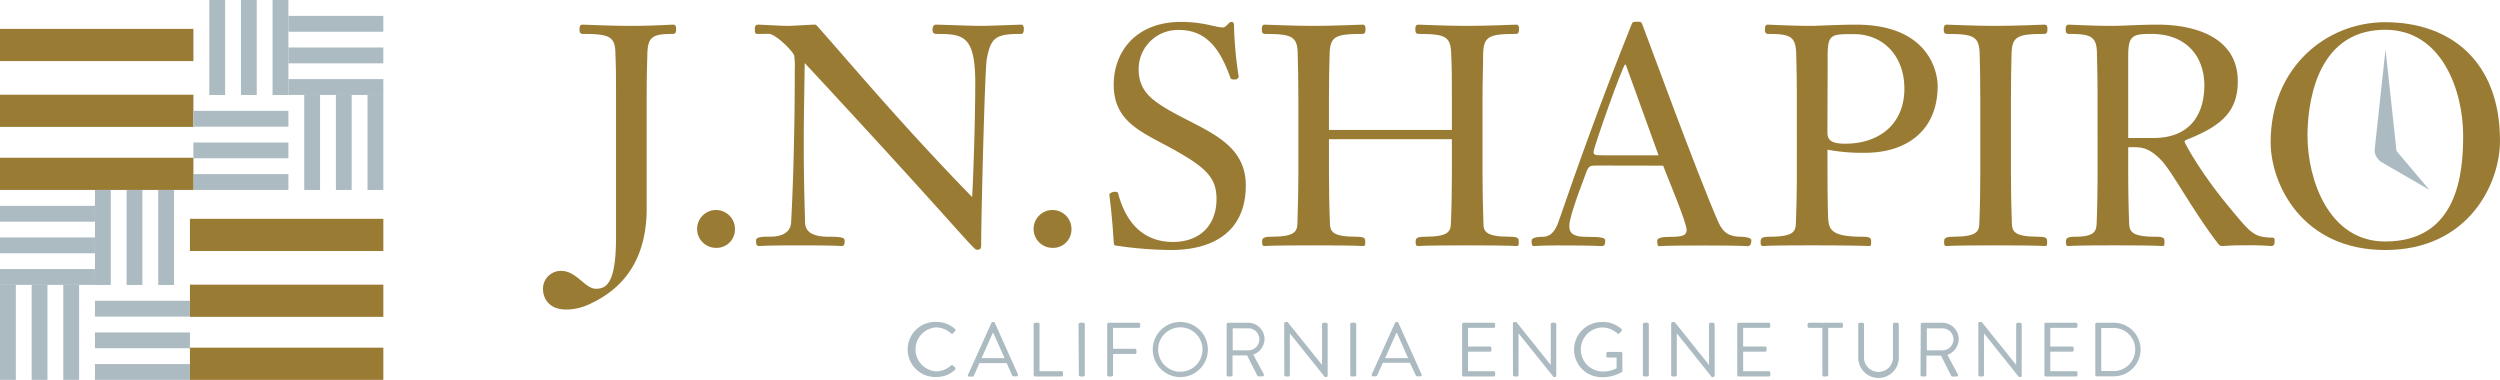 <?xml version="1.0" encoding="UTF-8"?> <svg xmlns="http://www.w3.org/2000/svg" id="Layer_1" data-name="Layer 1" viewBox="0 0 419.99 63.82"><defs><style>.cls-1{fill:#acbbc1;}.cls-2{fill:#997b34;}</style></defs><title>jnshapiro</title><path class="cls-1" d="M157.34,54.09a4.49,4.49,0,0,1,3.11,1.2.25.25,0,0,1,0,.36l-.35.35c-.1.12-.21.11-.33,0a3.91,3.91,0,0,0-2.46-1,3.7,3.7,0,0,0,0,7.39,3.74,3.74,0,0,0,2.46-1,.24.24,0,0,1,.3,0l.39.35a.25.25,0,0,1,0,.35,4.41,4.41,0,0,1-3.13,1.24,4.63,4.63,0,1,1,0-9.25Z"></path><path class="cls-1" d="M162.66,62.88l3.9-8.64a.23.23,0,0,1,.22-.15h.13a.23.23,0,0,1,.22.15L171,62.88a.23.23,0,0,1-.22.34h-.51a.23.23,0,0,1-.22-.15L169.11,61h-4.57l-.93,2.12a.25.25,0,0,1-.22.15h-.52A.23.23,0,0,1,162.66,62.88Zm6.1-2.72c-.63-1.4-1.25-2.82-1.88-4.22h-.1l-1.87,4.22Z"></path><path class="cls-1" d="M173.65,54.47a.25.25,0,0,1,.24-.25h.5a.26.26,0,0,1,.25.25v7.89h3.7a.24.24,0,0,1,.24.24V63a.25.25,0,0,1-.24.25h-4.45a.25.25,0,0,1-.24-.25Z"></path><path class="cls-1" d="M181.19,54.47a.26.26,0,0,1,.25-.25H182a.25.25,0,0,1,.24.25V63a.25.25,0,0,1-.24.25h-.51a.26.26,0,0,1-.25-.25Z"></path><path class="cls-1" d="M186,54.47a.25.25,0,0,1,.25-.25h5.06a.25.25,0,0,1,.24.25v.37a.24.24,0,0,1-.24.24h-4.32V58.6h3.69a.25.25,0,0,1,.24.25v.37a.24.24,0,0,1-.24.24h-3.69V63a.25.25,0,0,1-.24.25h-.5A.25.25,0,0,1,186,63Z"></path><path class="cls-1" d="M198.27,54.09a4.63,4.63,0,1,1-4.61,4.64A4.62,4.62,0,0,1,198.27,54.09Zm0,8.36a3.73,3.73,0,1,0-3.71-3.72A3.73,3.73,0,0,0,198.27,62.45Z"></path><path class="cls-1" d="M206.07,54.47a.25.25,0,0,1,.24-.25h3.33a2.76,2.76,0,0,1,2.8,2.74,2.86,2.86,0,0,1-1.9,2.62l1.76,3.26a.25.25,0,0,1-.22.38h-.65a.23.23,0,0,1-.21-.12l-1.71-3.4h-2.45V63a.26.26,0,0,1-.24.25h-.51a.25.25,0,0,1-.24-.25Zm3.51,4.38a1.85,1.85,0,1,0,0-3.69h-2.49v3.69Z"></path><path class="cls-1" d="M215.74,54.33a.24.24,0,0,1,.24-.24h.32l5.8,7.22h0V54.47a.25.25,0,0,1,.25-.25h.45a.25.25,0,0,1,.24.25v8.64a.23.23,0,0,1-.24.23h-.23L216.69,56h0v7a.25.25,0,0,1-.25.25H216a.25.25,0,0,1-.24-.25Z"></path><path class="cls-1" d="M226.84,54.47a.25.25,0,0,1,.24-.25h.52a.26.26,0,0,1,.24.25V63a.26.26,0,0,1-.24.25h-.52a.25.25,0,0,1-.24-.25Z"></path><path class="cls-1" d="M230.46,62.88l3.9-8.64a.23.23,0,0,1,.22-.15h.13a.24.24,0,0,1,.22.15l3.88,8.64a.23.23,0,0,1-.22.34h-.51a.23.23,0,0,1-.22-.15l-1-2.12h-4.56l-.94,2.12a.25.25,0,0,1-.22.15h-.52A.23.23,0,0,1,230.46,62.88Zm6.1-2.72c-.63-1.4-1.25-2.82-1.88-4.22h-.1l-1.88,4.22Z"></path><path class="cls-1" d="M245.63,54.47a.25.25,0,0,1,.24-.25h5.06a.25.25,0,0,1,.25.25v.37a.25.25,0,0,1-.25.24h-4.31v3.14h3.68a.25.25,0,0,1,.25.24v.37a.25.25,0,0,1-.25.25h-3.68v3.28h4.31a.25.25,0,0,1,.25.24V63a.25.25,0,0,1-.25.25h-5.06a.25.25,0,0,1-.24-.25Z"></path><path class="cls-1" d="M254.16,54.33a.25.25,0,0,1,.25-.24h.32l5.79,7.22h0V54.47a.25.25,0,0,1,.24-.25h.45a.25.25,0,0,1,.24.25v8.64a.23.23,0,0,1-.24.23H261L255.11,56h0v7a.25.25,0,0,1-.24.25h-.45a.26.26,0,0,1-.25-.25Z"></path><path class="cls-1" d="M269.29,54.09a4.51,4.51,0,0,1,3.11,1.2.25.25,0,0,1,0,.36,4.08,4.08,0,0,0-.36.36c-.11.13-.19.11-.33,0a3.91,3.91,0,0,0-2.44-1,3.7,3.7,0,0,0,0,7.4,4.83,4.83,0,0,0,2.31-.54v-1.8h-1.48a.23.23,0,0,1-.24-.23v-.47a.24.24,0,0,1,.24-.25h2.22a.24.24,0,0,1,.23.25v2.94a.32.32,0,0,1-.1.21,6.38,6.38,0,0,1-3.17.84,4.63,4.63,0,1,1,0-9.25Z"></path><path class="cls-1" d="M276,54.47a.26.26,0,0,1,.25-.25h.51a.25.25,0,0,1,.24.25V63a.25.25,0,0,1-.24.25h-.51A.26.26,0,0,1,276,63Z"></path><path class="cls-1" d="M280.75,54.33a.25.25,0,0,1,.25-.24h.32l5.79,7.22h0V54.47a.25.25,0,0,1,.24-.25h.45a.26.26,0,0,1,.25.25v8.64a.24.24,0,0,1-.25.23h-.23L281.7,56h0v7a.25.25,0,0,1-.24.25H281a.26.26,0,0,1-.25-.25Z"></path><path class="cls-1" d="M291.85,54.47a.25.25,0,0,1,.25-.25h5.06a.25.25,0,0,1,.24.25v.37a.24.24,0,0,1-.24.24h-4.32v3.14h3.69a.25.25,0,0,1,.25.24v.37a.25.25,0,0,1-.25.25h-3.69v3.28h4.32a.24.24,0,0,1,.24.24V63a.25.25,0,0,1-.24.25H292.1a.25.25,0,0,1-.25-.25Z"></path><path class="cls-1" d="M306.15,55.08h-2.24a.24.24,0,0,1-.24-.24v-.37a.25.25,0,0,1,.24-.25h5.45a.25.25,0,0,1,.25.25v.37a.25.25,0,0,1-.25.24h-2.23V63a.26.26,0,0,1-.25.25h-.49a.26.26,0,0,1-.24-.25Z"></path><path class="cls-1" d="M312.18,54.47a.25.25,0,0,1,.24-.25h.49a.25.25,0,0,1,.24.25v5.35a2.44,2.44,0,1,0,4.86,0V54.47a.25.25,0,0,1,.24-.25h.49a.26.26,0,0,1,.25.25V59.9a3.41,3.41,0,1,1-6.81,0Z"></path><path class="cls-1" d="M322.68,54.47a.25.25,0,0,1,.25-.25h3.32A2.77,2.77,0,0,1,329.06,57a2.87,2.87,0,0,1-1.91,2.62l1.76,3.26a.25.25,0,0,1-.21.38H328a.23.23,0,0,1-.21-.12l-1.7-3.4h-2.46V63a.25.25,0,0,1-.24.25h-.5a.25.25,0,0,1-.25-.25Zm3.51,4.38a1.85,1.85,0,1,0,0-3.69H323.7v3.69Z"></path><path class="cls-1" d="M332.35,54.33a.25.25,0,0,1,.24-.24h.33l5.79,7.22h0V54.47a.25.25,0,0,1,.24-.25h.45a.25.25,0,0,1,.24.25v8.64a.23.23,0,0,1-.24.23h-.23L333.3,56h0v7a.25.25,0,0,1-.25.25h-.45a.26.26,0,0,1-.24-.25Z"></path><path class="cls-1" d="M343.45,54.47a.25.25,0,0,1,.24-.25h5.07a.25.25,0,0,1,.24.25v.37a.24.24,0,0,1-.24.24h-4.32v3.14h3.69a.24.24,0,0,1,.24.24v.37a.24.24,0,0,1-.24.25h-3.69v3.28h4.32a.24.24,0,0,1,.24.24V63a.25.25,0,0,1-.24.25h-5.07a.25.25,0,0,1-.24-.25Z"></path><path class="cls-1" d="M352,54.47a.24.24,0,0,1,.23-.25h2.88a4.5,4.5,0,1,1,0,9h-2.88A.24.24,0,0,1,352,63Zm2.9,7.86a3.62,3.62,0,1,0,0-7.23H353v7.23Z"></path><rect class="cls-1" x="32.49" y="29.25" width="15.96" height="2.66"></rect><rect class="cls-2" y="26.5" width="32.49" height="5.41"></rect><rect class="cls-2" y="15.91" width="32.49" height="5.41"></rect><rect class="cls-2" y="4.85" width="32.49" height="5.41"></rect><rect class="cls-1" x="61.74" y="15.95" width="2.66" height="15.96"></rect><rect class="cls-1" x="56.43" y="15.95" width="2.65" height="15.96"></rect><rect class="cls-1" x="51.11" y="15.95" width="2.66" height="15.96"></rect><rect class="cls-1" x="45.79" width="2.66" height="15.96"></rect><rect class="cls-1" x="40.48" width="2.65" height="15.96"></rect><rect class="cls-1" x="35.16" width="2.66" height="15.96"></rect><rect class="cls-1" x="32.49" y="23.94" width="15.96" height="2.65"></rect><rect class="cls-1" x="32.49" y="18.62" width="15.96" height="2.66"></rect><rect class="cls-1" x="48.45" y="13.29" width="15.95" height="2.66"></rect><rect class="cls-1" x="48.45" y="7.98" width="15.95" height="2.66"></rect><rect class="cls-1" x="48.45" y="2.67" width="15.95" height="2.66"></rect><rect class="cls-1" x="15.95" y="61.16" width="15.96" height="2.66"></rect><rect class="cls-2" x="31.91" y="58.41" width="32.49" height="5.41"></rect><rect class="cls-2" x="31.91" y="47.82" width="32.49" height="5.41"></rect><rect class="cls-2" x="31.91" y="36.76" width="32.49" height="5.41"></rect><rect class="cls-1" y="47.86" width="2.66" height="15.96"></rect><rect class="cls-1" x="5.32" y="47.86" width="2.65" height="15.96"></rect><rect class="cls-1" x="10.63" y="47.86" width="2.66" height="15.96"></rect><rect class="cls-1" x="15.95" y="31.91" width="2.66" height="15.96"></rect><rect class="cls-1" x="21.27" y="31.91" width="2.65" height="15.96"></rect><rect class="cls-1" x="26.58" y="31.91" width="2.66" height="15.96"></rect><rect class="cls-1" x="15.95" y="55.85" width="15.96" height="2.65"></rect><rect class="cls-1" x="15.95" y="50.53" width="15.96" height="2.66"></rect><rect class="cls-1" y="45.2" width="15.95" height="2.66"></rect><rect class="cls-1" y="39.89" width="15.95" height="2.66"></rect><rect class="cls-1" y="34.58" width="15.95" height="2.66"></rect><path class="cls-2" d="M103.49,16.52c0-3.69,0-4.94-.1-7.33,0-3.07-.94-3.49-5.46-3.49-.57,0-.57-.41-.57-.88,0-.31.1-.68.46-.68s5,.21,8.22.21,6.66-.21,7.07-.21.47.37.47.68c0,.47,0,.88-.57.88-3.33,0-4.21.42-4.26,3.49-.06,2.39-.11,3.64-.11,7.33V35c0,7.54-3,13-9.41,16A9.3,9.3,0,0,1,95.12,52c-2.76,0-3.9-1.72-3.9-3.49a3,3,0,0,1,3.07-3c2.55,0,4,3,5.82,3s3.38-1,3.38-8.68Z"></path><path class="cls-2" d="M120.29,41.64a3.18,3.18,0,1,1,3.18-3.17A3.09,3.09,0,0,1,120.29,41.64Z"></path><path class="cls-2" d="M127.28,5.7c-.47,0-.47-.31-.47-.83s.16-.73.58-.73,4,.21,4.94.21c.78,0,3.79-.21,4.62-.21.16,0,.26.16.42.32,6.08,6.86,14.3,16.69,25.95,28.65.26-4.84.52-14,.52-19.14,0-8-2-8.27-6.5-8.27-.57,0-.68-.31-.68-.72s.16-.84.57-.84c.84,0,6.09.21,7.55.21,1.14,0,6.5-.21,6.81-.21s.41.37.41.68c0,.73-.21.88-.46.88-4.22,0-5.1.52-5.78,4.32-.31,1.82-.93,26.26-.93,31.2,0,.68-.26.73-.78.73s-4.84-5.51-28.86-31.36c-.06,4.47-.16,9-.16,13.42,0,7.69.21,12.12.21,13.21,0,1.71,1.19,2.55,4,2.55,2.66,0,2.66.26,2.66.78s-.11.78-.52.78-.73-.11-7.13-.11c-5.87,0-6.34.11-6.71.11-.52,0-.52-.37-.52-1s1.72-.57,2.34-.57c1.25,0,3.33-.26,3.54-2.29.05-1,.62-10.82.62-25.9a12.24,12.24,0,0,0-.1-2.24c-.36-.93-3.17-3.64-4.27-3.64Z"></path><path class="cls-2" d="M176.78,41.64A3.18,3.18,0,1,1,180,38.47,3.09,3.09,0,0,1,176.78,41.64Z"></path><path class="cls-2" d="M204.37,33.42c0-3.9-2.08-5.61-9.36-9.46-4.32-2.29-7.91-4.27-7.91-9.73s3.64-10.55,11.34-10.55c3.69,0,5.82.93,7,.93.57,0,1-.93,1.4-.93s.47.26.47.67a64.11,64.11,0,0,0,.78,8.48.56.56,0,0,1-.52.52c-.57,0-.78,0-.88-.31-1.46-4.06-3.59-8-8.53-8a6.58,6.58,0,0,0-6.87,6.6c0,3.49,2.14,5,4.06,6.24,6,3.8,13.94,5.46,13.94,13.26S203.79,42,196.72,42a64.71,64.71,0,0,1-9.15-.73c-.37,0-.42-.1-.47-.62-.36-5.57-.73-7.65-.73-7.91s.42-.52,1-.52c.42,0,.47.16.58.68,1.19,4.11,3.79,7.75,9.15,7.75C201.87,40.6,204.37,37.58,204.37,33.42Z"></path><path class="cls-2" d="M223.26,23.38v5.88c0,2.24.05,5.62.16,8.22.05,1.4.36,2.29,4.47,2.29,1.46,0,1.46.31,1.46.88s0,.68-.42.68-.57-.11-8.27-.11-7.85.11-8.21.11-.42-.21-.42-.68,0-.88,1.46-.88c4.11,0,4.42-.89,4.47-2.29.1-2.6.16-6,.16-8.22V16.52c0-3.69-.06-4.94-.11-7.33,0-3.07-.94-3.49-5.46-3.49-.57,0-.57-.41-.57-.88,0-.31.1-.68.47-.68s4.94.21,8.21.21,7.86-.21,8.27-.21.47.37.47.68c0,.47,0,.88-.57.88-4.53,0-5.41.42-5.46,3.49-.06,2.39-.11,3.64-.11,7.33v5.31h20.65V16.52c0-3.69,0-4.94-.11-7.33-.05-3.07-.93-3.49-5.46-3.49-.57,0-.57-.41-.57-.88,0-.31.1-.68.47-.68s4.94.21,8.27.21,7.8-.21,8.21-.21.47.37.47.68c0,.47,0,.88-.57.88-4.52,0-5.41.42-5.46,3.49,0,2.39-.1,3.64-.1,7.33V29.26c0,2.24.05,5.62.15,8.22,0,1.4.37,2.29,4.47,2.29,1.46,0,1.46.31,1.46.88s0,.68-.42.68-.57-.11-8.21-.11-7.91.11-8.27.11-.42-.21-.42-.68,0-.88,1.46-.88c4.11,0,4.42-.89,4.47-2.29.11-2.6.16-6,.16-8.22V23.38Z"></path><path class="cls-2" d="M268.63,27.81c-1.51,0-1.71,0-2.13,1.09-2.18,5.72-2.86,8.11-2.86,9,0,.68,0,1.88,2.71,1.88,3.11,0,3.32.2,3.32.72s-.1.84-.62.84-1.09-.11-7.28-.11c-3.17,0-3.69.11-4.11.11-.26,0-.36-.26-.36-.89,0-.41.52-.67,1.92-.67,1,0,2-.63,2.65-2.66,3.17-9.2,7.18-20.43,12.22-33,.16-.47.37-.47,1-.47s.62,0,.88.63c.37.88,9.05,24.7,12.69,33,.84,1.92,1.93,2.5,4,2.5.46,0,1.56.15,1.56.57s-.11,1-.58,1-.93-.11-7.22-.11c-7,0-7.39.11-7.75.11-.21,0-.26-.42-.26-.94s1.14-.62,2.18-.62c2.08,0,2.76-.26,2.76-1.15,0-1.25-3.12-8.63-3.95-10.81Zm10-1.72-5.51-15.24h-.11c-.36,0-5.3,13.94-5.3,14.67,0,.57.31.57,2,.57Z"></path><path class="cls-2" d="M301.86,16.52c0-3.69-.05-4.94-.1-7.33-.06-3.07-.94-3.49-4.68-3.49-.58,0-.58-.41-.58-.88,0-.31.11-.68.47-.68s4.16.21,7.44.21c.47,0,4.68-.21,7.38-.21,12.43,0,13.73,8.17,13.73,10.3,0,7.44-5.15,11.23-12.22,11.23a32.11,32.11,0,0,1-6.29-.52c0,8.27.05,9.73.1,11.29.11,2.08.42,3.33,5.77,3.33,1.46,0,1.46.31,1.46.88s0,.68-.42.68-1.81-.11-9.51-.11-7.85.11-8.22.11-.41-.21-.41-.68,0-.88,1.45-.88c4.11,0,4.42-.89,4.47-2.29.11-2.6.16-6,.16-8.22ZM307,22.14c0,1.19.31,2,3,2,5.67,0,9.93-3.27,9.93-9.25,0-5.36-3.43-9.16-8.52-9.16-4,0-4.42,0-4.37,4.32Z"></path><path class="cls-2" d="M332.68,16.52c0-3.69-.05-4.94-.1-7.33-.06-3.07-.94-3.49-5.46-3.49-.58,0-.58-.41-.58-.88,0-.31.11-.68.47-.68s4.94.21,8.22.21,7.85-.21,8.27-.21.46.37.46.68c0,.47,0,.88-.57.88-4.52,0-5.41.42-5.46,3.49-.05,2.39-.1,3.64-.1,7.33V29.26c0,2.24.05,5.62.15,8.22.06,1.4.37,2.29,4.48,2.29,1.45,0,1.45.31,1.45.88s0,.68-.41.68-.58-.11-8.27-.11-7.86.11-8.22.11-.41-.21-.41-.68,0-.88,1.45-.88c4.11,0,4.42-.89,4.47-2.29.11-2.6.16-6,.16-8.22Z"></path><path class="cls-2" d="M352.38,16.52c0-3.69-.05-4.94-.1-7.33,0-3.07-.94-3.49-4.68-3.49-.57,0-.57-.41-.57-.88,0-.31.1-.68.46-.68s4.16.21,7.44.21c1.35,0,4.52-.21,7.59-.21,6,0,13.42,2,13.42,9.52,0,5-2.65,7.44-8.37,9.72-.26.11-.57.21-.57.42s2.6,5.1,7.43,10.92c3.75,4.53,4.21,5.15,7.33,5.2.37,0,.37.31.37.63,0,.57-.16.78-.63.78a40.59,40.59,0,0,0-4.26-.11,34.13,34.13,0,0,0-3.69.11c-.47,0-.63,0-.94-.42-4.32-5.62-7.75-12.22-9.62-14.09-2.13-2.14-3.33-2.14-5.46-2.08v4.52c0,2.24.05,5.62.16,8.22.05,1.4.36,2.29,4.47,2.29,1.46,0,1.46.31,1.46.88s0,.68-.42.68-.57-.11-8.27-.11c-6.86,0-7.07.11-7.44.11s-.41-.21-.41-.68,0-.88,1.46-.88c3.32,0,3.63-.89,3.69-2.29.1-2.6.15-6,.15-8.22Zm9.41,6.66c6.25,0,8.53-4.11,8.53-8.84s-2.91-8.64-8.89-8.64c-3.17,0-3.9.26-3.9,3.7V23.18Z"></path><path class="cls-2" d="M400.7,42c-14,0-19.24-11.13-19.24-18.1,0-12.53,9.31-20.17,19.24-20.17,11,0,19.29,6.6,19.29,19.91C420,30.82,414.74,42,400.7,42ZM400.7,5c-12.12,0-13.05,13.57-13.05,17.84,0,7.17,3.48,17.73,13.05,17.73,12.27,0,13.1-11.6,13.1-17.79C413.8,15.38,410.32,5,400.7,5Z"></path><path class="cls-1" d="M400.76,27.27a2,2,0,0,1-1.82-2.21L400.76,8.3l1.81,16.76A2,2,0,0,1,400.76,27.27Z"></path><path class="cls-1" d="M399.56,24.73a1.78,1.78,0,0,1,2.51,0l6.05,7.16L400,27.19A1.79,1.79,0,0,1,399.56,24.73Z"></path></svg> 